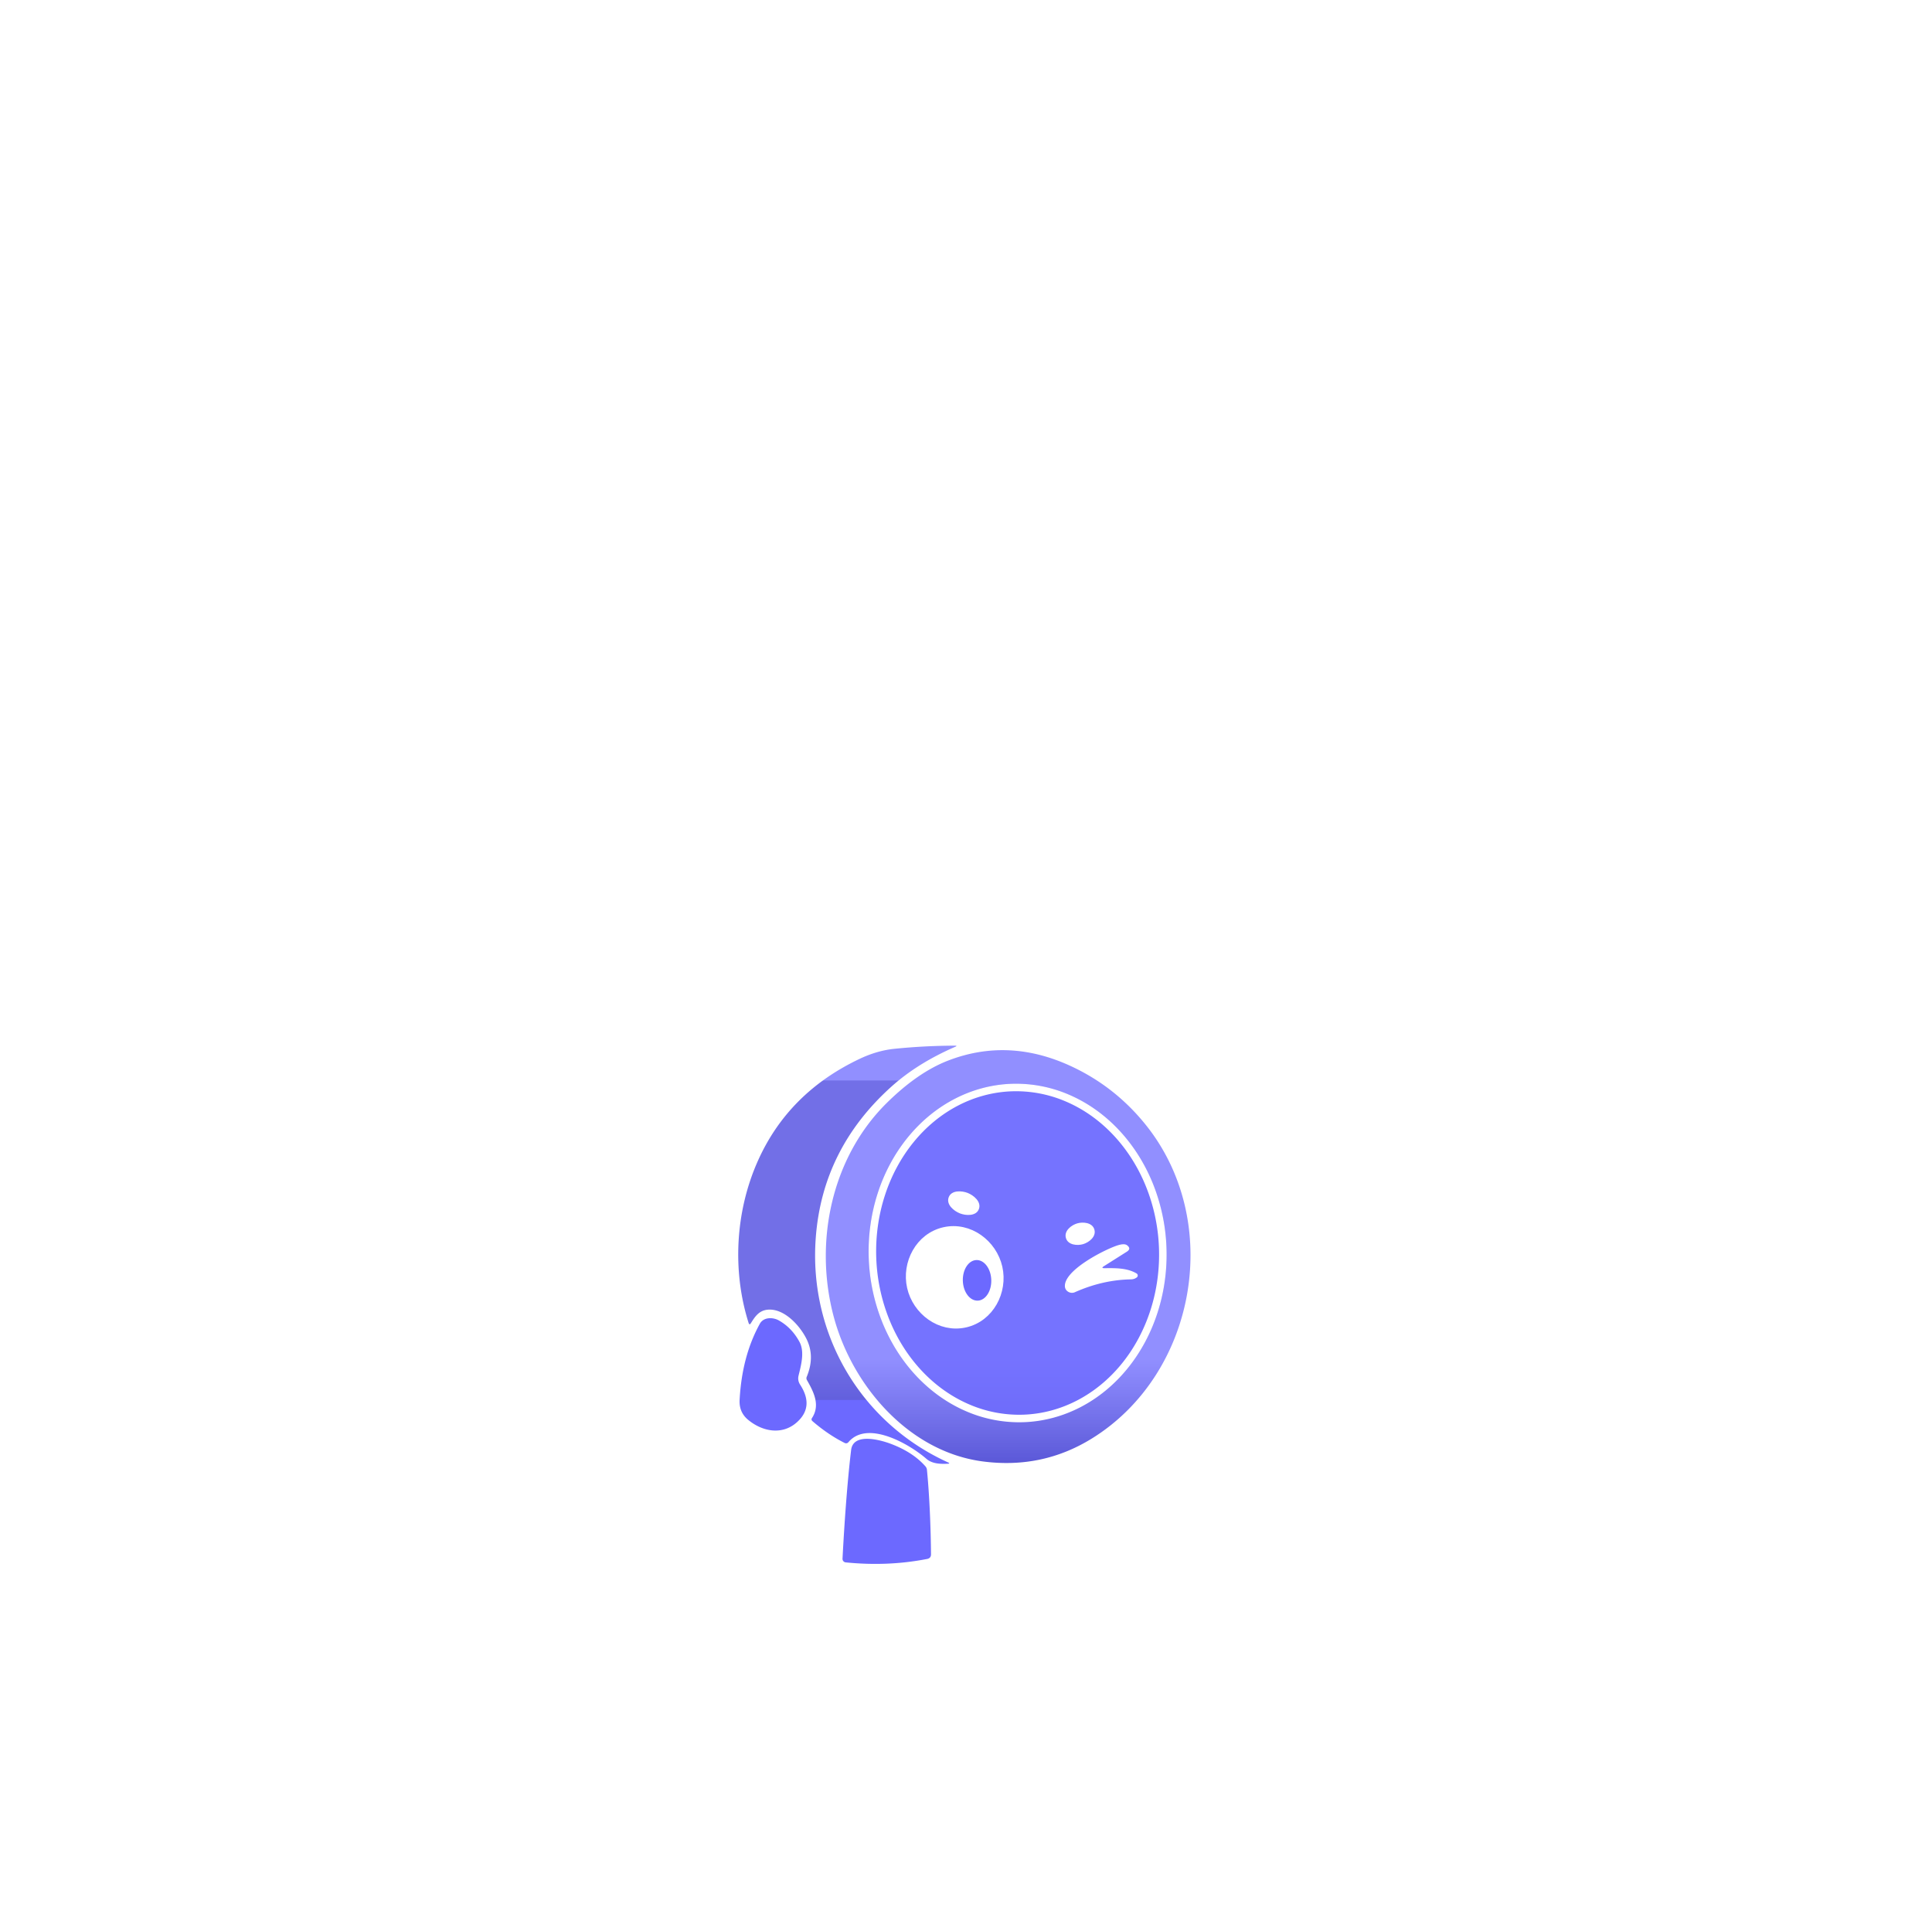 <svg xmlns="http://www.w3.org/2000/svg" width="257" height="256" fill="none"><path fill="url(#a)" d="M119.51 138.375h15.129c32.969 2.216 33.739 55.764-1.238 57.875h-12.217c-30.526-2.078-32.032-53.079-1.674-57.875Z"/><g filter="url(#b)"><path fill="#6C69FF" fill-opacity=".75" d="M136.231 189.208c-2.6.1-5.197-.383-7.643-1.422-2.446-1.039-4.692-2.613-6.611-4.632-1.919-2.02-3.473-4.445-4.573-7.138a25.207 25.207 0 0 1-1.838-8.555c-.23-5.97 1.637-11.775 5.188-16.139 3.551-4.364 8.496-6.929 13.747-7.13 2.601-.1 5.198.383 7.644 1.422 2.445 1.039 4.692 2.613 6.611 4.632 1.919 2.02 3.472 4.445 4.572 7.138a25.227 25.227 0 0 1 1.839 8.555c.229 5.97-1.637 11.775-5.188 16.139-3.552 4.364-8.497 6.929-13.748 7.13Z"/></g><path stroke="#fff" d="M136.212 188.709a17.267 17.267 0 0 1-7.429-1.383c-2.379-1.011-4.57-2.544-6.444-4.517-1.874-1.972-3.395-4.344-4.472-6.982a24.724 24.724 0 0 1-1.802-8.386c-.225-5.856 1.607-11.54 5.077-15.803 3.467-4.262 8.282-6.751 13.379-6.947a17.26 17.26 0 0 1 7.428 1.383c2.38 1.011 4.57 2.544 6.444 4.517 1.874 1.972 3.395 4.344 4.473 6.982a24.722 24.722 0 0 1 1.801 8.385c.225 5.857-1.607 11.541-5.076 15.804-3.468 4.262-8.283 6.751-13.379 6.947Z"/><path fill="#fff" d="M146.944 168.722c1.437-.016 2.992-.043 4.245.7a.316.316 0 0 1 .039.519c-.221.171-.477.26-.769.267-2.52.043-5.011.613-7.474 1.71-.577.258-1.27-.123-1.325-.727-.202-2.132 5.07-4.836 6.856-5.456.677-.235 1.143-.259 1.398-.07.415.307.404.597-.034.871l-3.026 1.914c-.3.188-.27.279.09.272Z"/><path fill="#1613A2" d="M120.467 143.75h-12.292c-7.746 6.483-10.925 13.542-10.925 23.611 0 10.068 5.363 19.837 13.49 25.514h12.671c-4.148-2.646-14.084-10.191-14.084-25.514 0-11.837 5.821-19.113 11.14-23.611Z" opacity=".25"/><path fill="#6C69FF" d="M115.799 186.25H103.5c3.345 7.272 24.504 14.025 23.375 8.625-.324-1.549-2.625-.375-11.076-8.625Z"/><path fill="#6C69FF" d="M113 192.187c-.424 1.966-.953 11.061-1.333 15.006a.946.946 0 0 0 .728 1.02c3.462.791 7.47.647 10.945-.036a.979.979 0 0 0 .786-.97c-.014-2.66-.072-9.24-.314-11.332-.347-3.016-9-6.438-10.812-3.688ZM100.751 175.687c-1.845 3.149-2.758 8.032-2.689 11.25.083 4.108 6.58 4.702 8.75 2.188 1.379-1.593.246-3.847-.366-5.397a.975.975 0 0 1-.048-.546c.274-1.363 1.01-3.362.414-4.682-.592-1.309-4.58-5.356-6.061-2.813Z"/><path fill="#6C69FF" d="M100.751 175.687c-1.845 3.149-2.758 8.032-2.689 11.25.083 4.108 6.58 4.702 8.75 2.188 1.379-1.593.246-3.847-.366-5.397a.975.975 0 0 1-.048-.546c.274-1.363 1.01-3.362.414-4.682-.592-1.309-4.58-5.356-6.061-2.813Z"/><path fill="#fff" d="M130.215 160.853c-.366.979-1.751.88-2.518.581-.79-.308-1.864-1.168-1.498-2.147.366-.978 1.751-.88 2.518-.58.766.298 1.864 1.167 1.498 2.146ZM145.581 163.59c.266.952-.737 1.71-1.511 1.935-.774.225-2.017.12-2.282-.831-.266-.952.737-1.71 1.511-1.935.774-.225 2.017-.12 2.282.831ZM128.342 175.869c3.195-.717 4.953-4.115 4.257-7.188-.695-3.074-3.747-5.392-6.941-4.675-3.195.717-4.953 4.115-4.257 7.188.695 3.074 3.747 5.392 6.941 4.675Z"/><path fill="#fff" d="M132.599 168.681c-.695-3.074-3.747-5.392-6.941-4.675-3.195.717-4.953 4.115-4.257 7.188.695 3.074 3.747 5.392 6.941 4.675 3.195-.717 4.953-4.115 4.257-7.188Z"/><path stroke="#fff" stroke-width="1.5" d="M128.342 175.869c-3.194.717-6.246-1.601-6.941-4.675-.696-3.073 1.062-6.471 4.257-7.188 3.194-.717 6.246 1.601 6.941 4.675.696 3.073-1.062 6.471-4.257 7.188Z"/><path fill="#6C69FF" d="M128.079 170.399c.047 1.492.932 2.674 1.976 2.641 1.045-.032 1.854-1.268 1.807-2.76-.047-1.492-.932-2.675-1.976-2.642-1.045.033-1.854 1.269-1.807 2.761Z"/><path fill="#fff" d="M153.144 187.84c-.05-.257-.158-.283-.325-.08-2.153 2.66-4.795 4.832-7.925 6.515a.515.515 0 0 0-.217.226.514.514 0 0 0-.043.309 122.351 122.351 0 0 1 1.37 9.66c.14 1.38.53 3.985-1.22 4.385-3.635.825-8.535.905-12.205-.44a1.227 1.227 0 0 1-.79-1.09c-.103-3.387.092-6.61.585-9.67.034-.207-.053-.307-.26-.3-2.203.07-4.281-.032-6.235-.305-.243-.033-.351.072-.325.315.38 3.89.529 7.323.445 10.3-.04 1.335-1.08 1.4-2.18 1.58-3.97.655-8.975 1-13.055.18-.77-.157-1.133-.642-1.09-1.455.27-5.087.67-9.517 1.2-13.29a.484.484 0 0 0-.225-.505l-3.295-2.2a.543.543 0 0 0-.625-.015c-1.156.683-2.305 1.05-3.445 1.1-3.973.177-6.41-1.678-7.31-5.565-.703-3.04-.206-6.298 1.49-9.775a.617.617 0 0 0 .02-.52c-1.756-4.423-2.301-9.267-1.635-14.53 1.007-7.917 4.697-14.627 11.07-20.13 3.6-3.115 7.59-4.795 12.565-5.245 4.345-.39 8.51-.15 12.57-.29.774-.027 1.524.005 2.25.095 10.334 1.26 17.912 6.468 22.735 15.625 3.98 7.557 4.647 15.748 2 24.575a.418.418 0 0 0 .085.405c3.03 3.655 4.61 10.51-.405 13.185-2.665 1.42-5.06-.37-5.575-3.05Zm-26.09-48.565c.247-.107.235-.16-.035-.16a82.57 82.57 0 0 0-8.05.42c-1.533.157-3.078.605-4.635 1.345-6.31 2.997-10.815 7.515-13.515 13.555-3.005 6.725-3.43 14.63-1.24 21.565.074.23.175.243.305.04.555-.895 1.1-1.705 2.265-1.8 2.125-.17 4.16 2.01 5.08 3.79.824 1.58.85 3.298.08 5.155a.465.465 0 0 0 .025.41c.915 1.605 1.805 3.34.68 5.06-.1.153-.08.292.06.415 1.377 1.19 2.799 2.155 4.265 2.895.207.103.385.067.535-.11 2.5-2.945 8.035.215 10.36 2.23.775.67 1.845.695 2.82.655.277-.013.289-.077.035-.19-11.54-5.24-18.525-17-17.575-29.845.58-7.903 3.929-14.61 10.045-20.12 2.317-2.087 5.149-3.857 8.495-5.31Zm15.445 2.585c-5.543-2.577-10.996-2.832-16.36-.765-2.696 1.04-5.425 2.923-8.185 5.65-7.33 7.24-9.725 18.505-7.03 28.505 2.47 9.145 9.965 17.85 19.725 19.17 5.3.713 10.16-.297 14.58-3.03 13.96-8.63 17.55-28.97 7.09-41.855-2.706-3.333-5.98-5.892-9.82-7.675Zm-36.08 42.33a1.495 1.495 0 0 1-.2-1.145c.33-1.37.85-3.18.13-4.52-.683-1.26-1.603-2.213-2.76-2.86-.8-.445-2.02-.44-2.51.445-1.59 2.873-2.488 6.258-2.695 10.155-.053 1.073.317 1.943 1.11 2.61 1.91 1.595 4.56 2.11 6.535.325 1.537-1.387 1.667-3.057.39-5.01Zm12.015 7.875c-1.465-.54-4.94-1.455-5.215.845-.523 4.36-.905 9.85-1.145 14.47a.47.47 0 0 0 .41.48c3.744.38 7.36.228 10.85-.455.344-.067.514-.275.51-.625-.026-3.477-.206-7.888-.54-11.235a.82.82 0 0 0-.21-.47c-1.123-1.27-2.676-2.273-4.66-3.01Z"/><defs><linearGradient id="a" x1="128.5" x2="128.5" y1="138.375" y2="209.185" gradientUnits="userSpaceOnUse"><stop offset=".6" stop-color="#6C69FF" stop-opacity=".75"/><stop offset="1" stop-color="#1613A2"/></linearGradient><filter id="b" width="39.639" height="45.042" x="115.547" y="144.179" color-interpolation-filters="sRGB" filterUnits="userSpaceOnUse"><feFlood flood-opacity="0" result="BackgroundImageFix"/><feBlend in="SourceGraphic" in2="BackgroundImageFix" result="shape"/><feColorMatrix in="SourceAlpha" result="hardAlpha" values="0 0 0 0 0 0 0 0 0 0 0 0 0 0 0 0 0 0 127 0"/><feOffset/><feGaussianBlur stdDeviation="6.25"/><feComposite in2="hardAlpha" k2="-1" k3="1" operator="arithmetic"/><feColorMatrix values="0 0 0 0 1 0 0 0 0 1 0 0 0 0 1 0 0 0 1 0"/><feBlend in2="shape" result="effect1_innerShadow_7940_9675"/></filter></defs></svg>